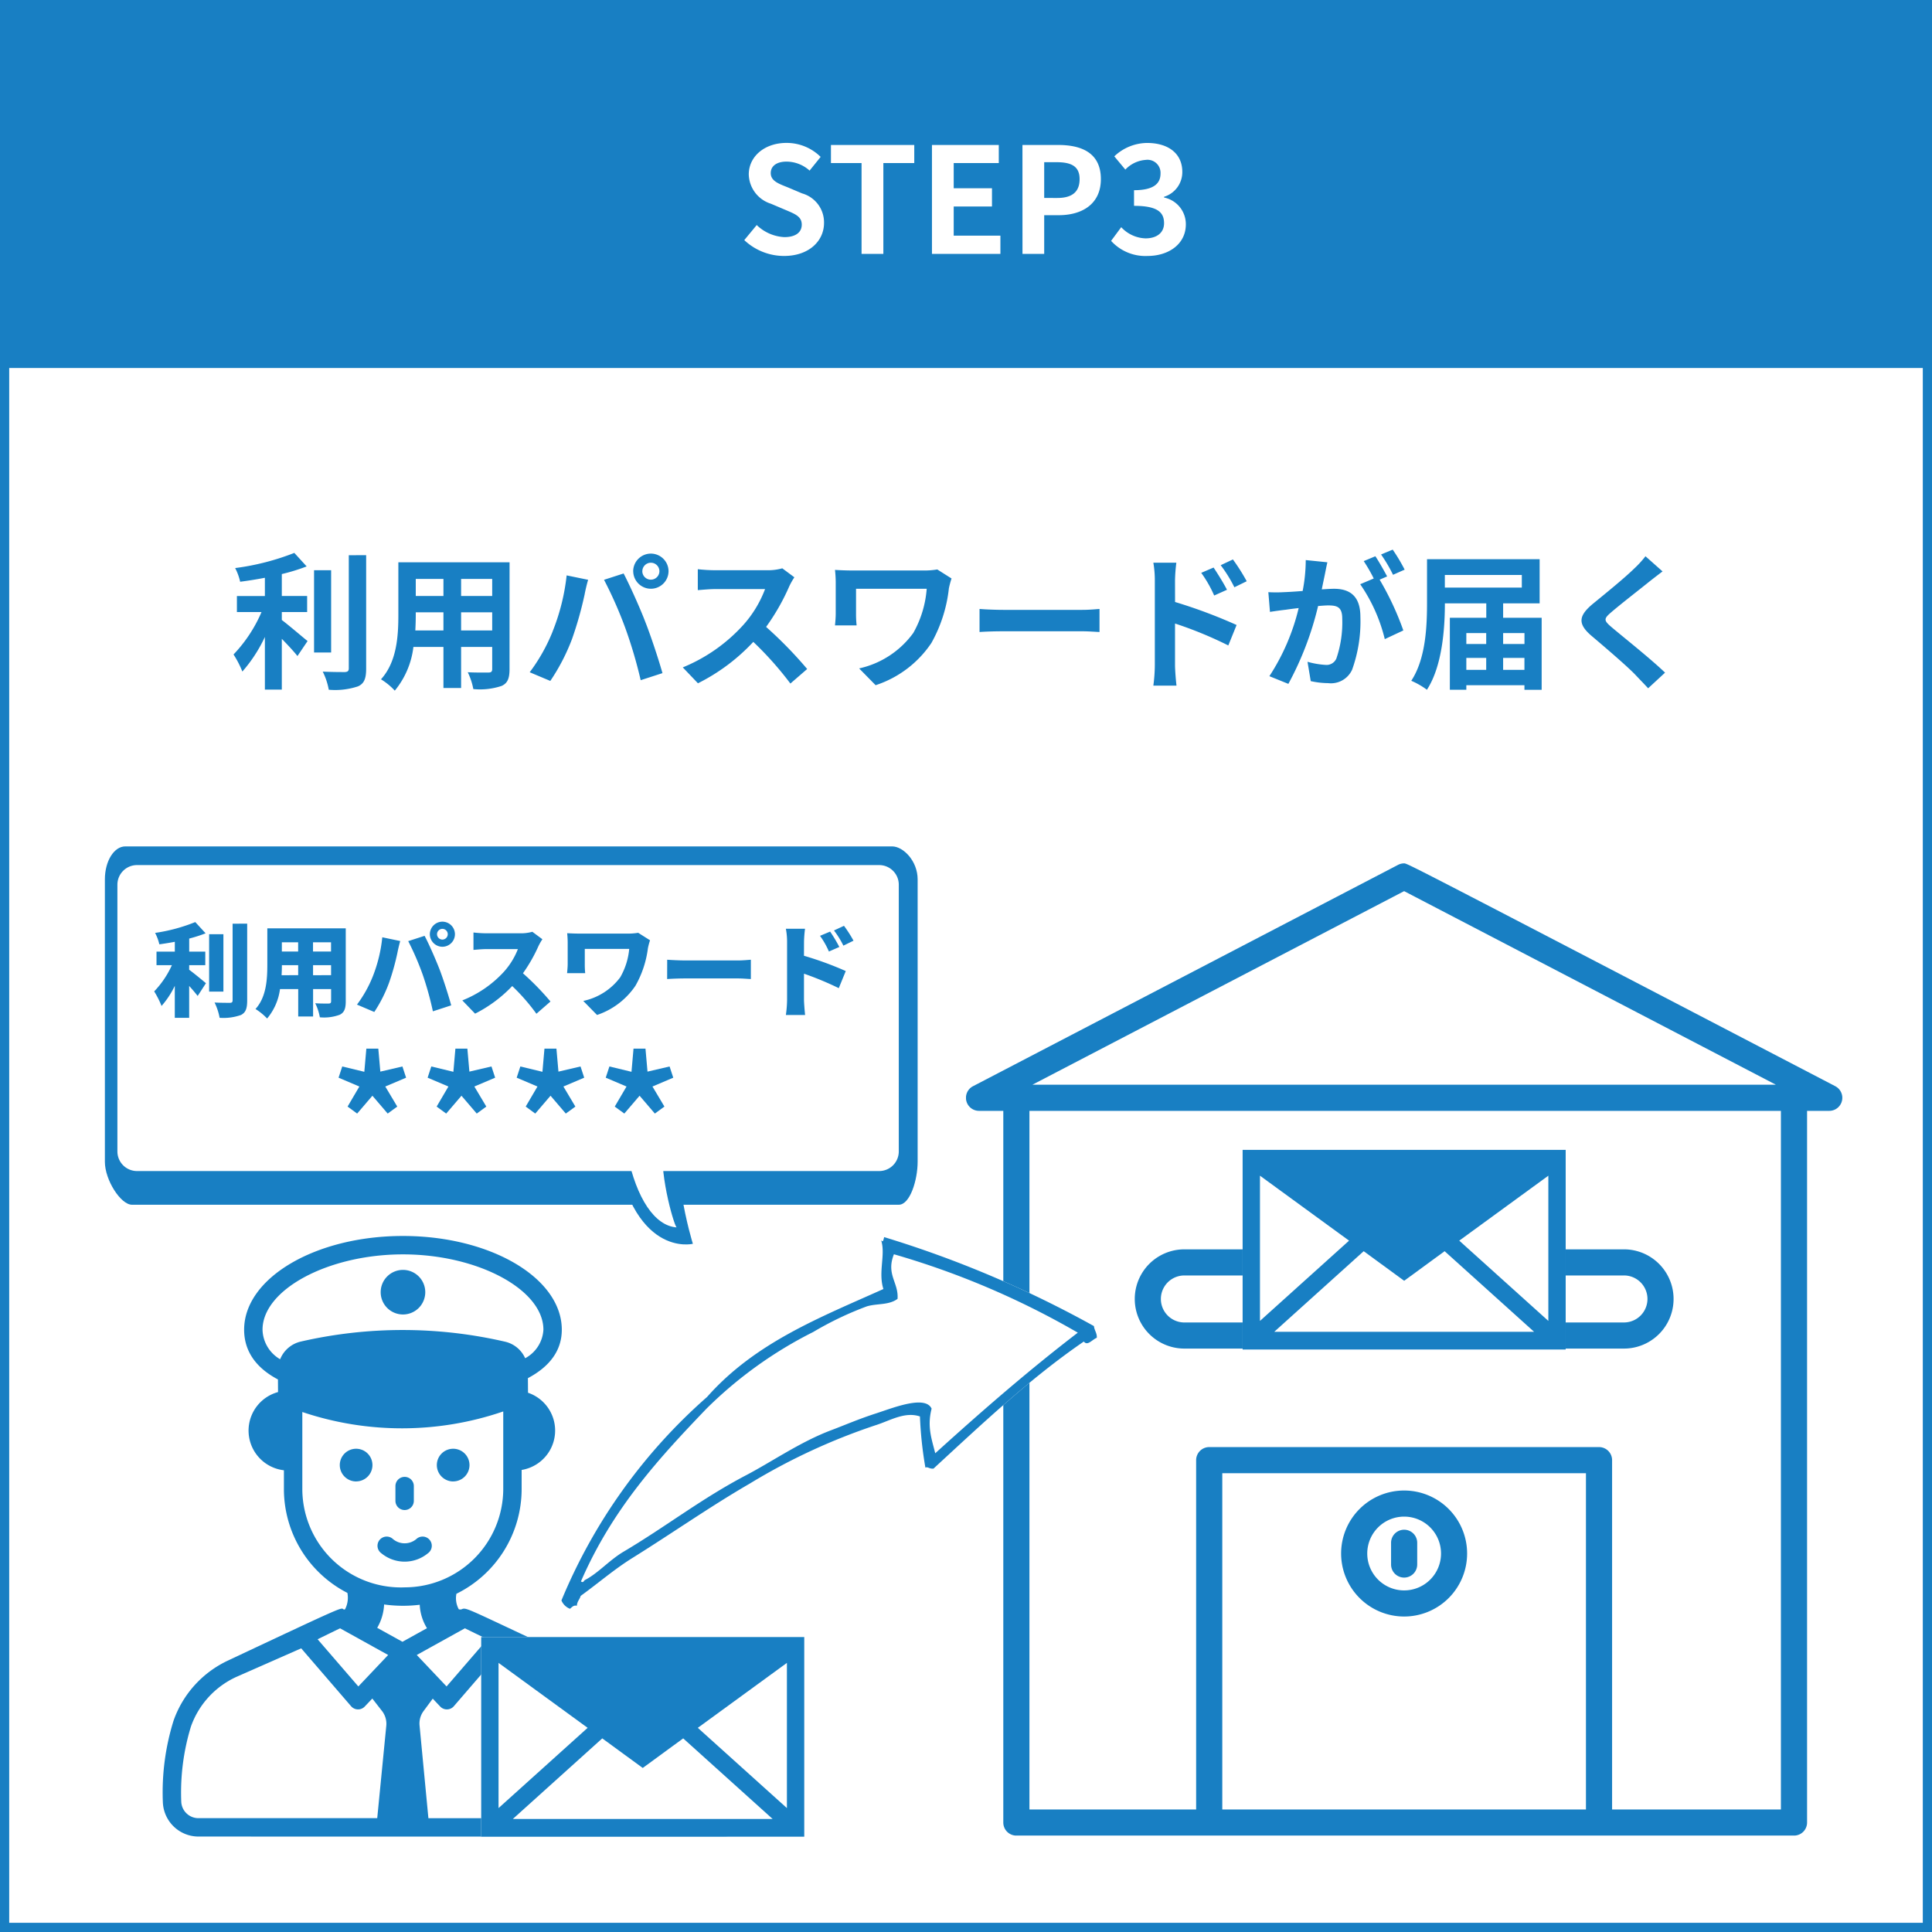<svg height="210" viewBox="0 0 210 210" width="210" xmlns="http://www.w3.org/2000/svg" xmlns:xlink="http://www.w3.org/1999/xlink"><clipPath id="a"><path d="m0 0h64.307v65.292h-64.307z"/></clipPath><clipPath id="b"><path d="m0 0h95.251v105.674h-95.251z"/></clipPath><clipPath id="c"><path d="m0 0h47.86v48.807h-47.86z"/></clipPath><clipPath id="d"><path d="m0 0h88.342v43.266h-88.342z"/></clipPath><g><path d="m0 0h210v210h-210z" fill="#fff"/><path d="m1 1v208h208v-208zm-1-1h210v210h-210z" fill="#187fc3"/><path d="m0 0h210v40h-210z" fill="#187fc3"/></g><path d="m-19.784.224c2.736 0 4.352-1.648 4.352-3.584a3.271 3.271 0 0 0 -2.384-3.216l-1.552-.656c-1.008-.4-1.856-.7-1.856-1.552 0-.784.672-1.248 1.712-1.248a3.777 3.777 0 0 1 2.512.976l1.2-1.488a5.254 5.254 0 0 0 -3.712-1.52c-2.4 0-4.1 1.488-4.1 3.424a3.43 3.43 0 0 0 2.4 3.184l1.584.672c1.056.448 1.776.72 1.776 1.6 0 .832-.656 1.36-1.888 1.36a4.658 4.658 0 0 1 -3.008-1.312l-1.352 1.636a6.309 6.309 0 0 0 4.316 1.724zm8.432-.224h2.368v-9.872h3.36v-1.968h-9.056v1.968h3.328zm7.652 0h7.44v-1.984h-5.076v-3.168h4.16v-1.984h-4.16v-2.736h4.9v-1.968h-7.264zm9.84 0h2.36v-4.208h1.584c2.544 0 4.576-1.216 4.576-3.92 0-2.8-2.016-3.712-4.64-3.712h-3.884zm2.36-6.08v-3.888h1.348c1.632 0 2.5.464 2.5 1.84 0 1.36-.784 2.048-2.416 2.048zm11.236 6.304c2.256 0 4.16-1.264 4.16-3.44a2.959 2.959 0 0 0 -2.368-2.912v-.08a2.805 2.805 0 0 0 1.984-2.7c0-2.032-1.552-3.152-3.84-3.152a5.253 5.253 0 0 0 -3.552 1.456l1.2 1.44a3.379 3.379 0 0 1 2.24-1.056 1.415 1.415 0 0 1 1.584 1.488c0 1.056-.7 1.808-2.88 1.808v1.7c2.576 0 3.264.72 3.264 1.888 0 1.056-.816 1.648-2.016 1.648a3.761 3.761 0 0 1 -2.64-1.216l-1.1 1.488a5.033 5.033 0 0 0 3.964 1.64z" fill="#fff" transform="translate(105 27.598)"/><path d="m-74.368-7.072h2.752v-1.744h-2.752v-2.384a20.8 20.8 0 0 0 2.7-.832l-1.34-1.468a27.02 27.02 0 0 1 -6.432 1.648 5.97 5.97 0 0 1 .544 1.488c.864-.112 1.776-.256 2.688-.432v1.984h-3.04v1.744h2.672a15.5 15.5 0 0 1 -3.04 4.608 10.708 10.708 0 0 1 .96 1.856 15.918 15.918 0 0 0 2.448-3.76v5.724h1.84v-5.52c.64.656 1.312 1.376 1.7 1.872l1.1-1.632c-.432-.336-2.016-1.7-2.8-2.288zm5.36-4.544h-1.856v8.944h1.856zm1.92-1.632v12.3c0 .288-.128.384-.432.4-.336 0-1.36 0-2.4-.048a7.3 7.3 0 0 1 .656 1.968 7.879 7.879 0 0 0 3.184-.368c.656-.3.88-.832.88-1.936v-12.32zm12.208 8.176v-1.968h3.38v1.968zm-4.976 0c.032-.592.048-1.168.048-1.68v-.288h3.008v1.968zm3.056-5.6v1.856h-3.008v-1.856zm5.3 1.856h-3.38v-1.856h3.38zm1.888-3.664h-12.088v5.712c0 2.24-.144 5.088-1.888 7.008a7.028 7.028 0 0 1 1.5 1.232 9.163 9.163 0 0 0 2.024-4.752h3.264v4.464h1.92v-4.464h3.38v2.4c0 .288-.112.384-.416.384-.288 0-1.344.016-2.24-.032a7.193 7.193 0 0 1 .604 1.828 7.43 7.43 0 0 0 3.072-.34c.64-.288.864-.8.864-1.824zm14.432.976a.929.929 0 0 1 .928-.928.929.929 0 0 1 .928.928.925.925 0 0 1 -.928.912.925.925 0 0 1 -.932-.908zm-.992 0a1.922 1.922 0 0 0 1.92 1.9 1.922 1.922 0 0 0 1.92-1.9 1.926 1.926 0 0 0 -1.92-1.92 1.926 1.926 0 0 0 -1.924 1.924zm-8.752 6.528a19.277 19.277 0 0 1 -2.5 4.448l2.24.944a22 22 0 0 0 2.368-4.576 40.007 40.007 0 0 0 1.36-4.816c.064-.352.24-1.136.384-1.6l-2.336-.48a23.054 23.054 0 0 1 -1.52 6.08zm7.9-.336a49.437 49.437 0 0 1 1.664 5.648l2.368-.768c-.448-1.584-1.3-4.144-1.872-5.584-.592-1.552-1.7-4-2.352-5.248l-2.128.688a44.82 44.82 0 0 1 2.32 5.264zm17.056-6.512a5.776 5.776 0 0 1 -1.664.208h-5.632a17.875 17.875 0 0 1 -1.888-.112v2.272c.336-.016 1.216-.112 1.888-.112h5.424a12.4 12.4 0 0 1 -2.384 3.92 18.127 18.127 0 0 1 -6.56 4.592l1.648 1.728a21.076 21.076 0 0 0 6.016-4.5 36.486 36.486 0 0 1 4.032 4.528l1.824-1.58a44.98 44.98 0 0 0 -4.464-4.576 23.524 23.524 0 0 0 2.512-4.4 7.56 7.56 0 0 1 .56-.992zm16.848.124a8.667 8.667 0 0 1 -1.52.112h-7.648c-.736 0-1.44-.032-1.952-.064a12.62 12.62 0 0 1 .08 1.344v3.376c0 .416-.032.816-.08 1.312h2.352a11.081 11.081 0 0 1 -.064-1.312v-2.668h7.68a11.492 11.492 0 0 1 -1.456 4.8 9.91 9.91 0 0 1 -5.888 3.856l1.792 1.824a11.654 11.654 0 0 0 6.064-4.592 15.589 15.589 0 0 0 1.9-5.936 9.736 9.736 0 0 1 .288-1.072zm4.592 6.8c.592-.048 1.664-.08 2.576-.08h8.592c.672 0 1.488.064 1.872.08v-2.508c-.416.032-1.136.1-1.872.1h-8.592c-.832 0-2-.048-2.576-.1zm29.04-5.52a21.19 21.19 0 0 0 -1.5-2.368l-1.328.624a14.981 14.981 0 0 1 1.488 2.4zm-2.144.928c-.368-.72-1.008-1.744-1.456-2.416l-1.344.576a13.036 13.036 0 0 1 1.408 2.464zm-5.648-1.008a17.4 17.4 0 0 1 .144-1.936h-2.5a11.29 11.29 0 0 1 .16 1.936v9.2a17.325 17.325 0 0 1 -.16 2.224h2.516c-.08-.652-.16-1.772-.16-2.224v-4.524a42.863 42.863 0 0 1 5.792 2.384l.9-2.224a55.663 55.663 0 0 0 -6.688-2.5zm24.96-1.18a18.934 18.934 0 0 0 -1.3-2.176l-1.264.528a15.964 15.964 0 0 1 1.3 2.208zm-10.752-1.04a17.542 17.542 0 0 1 -.336 3.36c-.8.064-1.552.112-2.048.128a14.712 14.712 0 0 1 -1.68 0l.176 2.144c.5-.08 1.312-.192 1.76-.24.3-.048.8-.112 1.36-.176a23.5 23.5 0 0 1 -3.184 7.404l2.064.836a34.335 34.335 0 0 0 3.232-8.464c.448-.032.832-.064 1.088-.064.992 0 1.536.176 1.536 1.44a12.1 12.1 0 0 1 -.64 4.336 1.165 1.165 0 0 1 -1.184.688 9.246 9.246 0 0 1 -1.952-.336l.352 2.1a8.971 8.971 0 0 0 1.888.22 2.532 2.532 0 0 0 2.608-1.456 15.489 15.489 0 0 0 .9-5.776c-.004-2.272-1.188-3.024-2.868-3.024-.32 0-.8.032-1.328.064.112-.576.24-1.152.336-1.632.08-.4.176-.9.272-1.312zm8.848 1.776c-.32-.592-.88-1.6-1.28-2.192l-1.264.528a17.69 17.69 0 0 1 1.088 1.888l-1.472.624a17.943 17.943 0 0 1 2.672 5.968l2.016-.944a31.483 31.483 0 0 0 -2.576-5.52zm12.608 10.16v-1.3h2.316v1.3zm-4-1.3h2.16v1.3h-2.16zm2.16-2.7v1.184h-2.16v-1.184zm4.16 0v1.184h-2.32v-1.184zm-.288-6.32v1.376h-8.368v-1.372zm-2.032 4.656v-1.568h3.968v-4.8h-12.24v4.688c0 2.512-.112 6.096-1.712 8.528a8.372 8.372 0 0 1 1.7.976c1.664-2.56 1.952-6.624 1.952-9.392h4.5v1.568h-3.96v7.824h1.792v-.496h6.316v.5h1.872v-7.828zm15.472-6.688a10.945 10.945 0 0 1 -1.216 1.328c-1.072 1.056-3.248 2.816-4.48 3.824-1.584 1.312-1.712 2.192-.144 3.52 1.456 1.232 3.872 3.3 4.736 4.208.448.48.944.976 1.392 1.472l1.84-1.7c-1.568-1.516-4.624-3.932-5.808-4.94-.864-.736-.88-.912-.032-1.632 1.056-.912 3.152-2.528 4.176-3.36.368-.288.9-.7 1.392-1.072z" fill="#187fc3" transform="translate(105 73.598)"/><g clip-path="url(#a)" fill="#187fc3" transform="translate(17.693 134.345)"><path d="m26.108 8.533a2.423 2.423 0 1 0 -2.423-2.423 2.423 2.423 0 0 0 2.423 2.423"/><path d="m31.556 26.678a1.775 1.775 0 1 0 -1.767-1.778 1.782 1.782 0 0 0 1.767 1.782"/><path d="m21.007 26.678a1.775 1.775 0 1 0 -1.767-1.778 1.782 1.782 0 0 0 1.767 1.782"/><path d="m26.289 29.79a1 1 0 0 0 1-1v-1.605a1 1 0 0 0 -2 0v1.605a1 1 0 0 0 1 1"/><path d="m28.817 34.492a1 1 0 1 0 -1.191-1.606 1.975 1.975 0 0 1 -2.672 0 1 1 0 1 0 -1.191 1.606 3.975 3.975 0 0 0 5.054 0"/><path d="m60.9 45.642h-16.833c-11.43-5.325-11.037-5.3-11.62-5.05 0-.01-.01 0-.01 0-.11.01-.23.01-.27-.03a2.505 2.505 0 0 1 -.25-1.67 12.7 12.7 0 0 0 7.09-11.38v-2.08a4.339 4.339 0 0 0 .693-8.392l-.012-1.586c2.416-1.278 3.685-3.046 3.685-5.264-0-5.619-7.745-10.19-17.265-10.19s-17.265 4.571-17.265 10.19c0 1.853.824 3.9 3.676 5.406l.01 1.371a4.34 4.34 0 0 0 .638 8.5v2.05a12.689 12.689 0 0 0 6.9 11.28 2.734 2.734 0 0 1 -.25 1.77.122.122 0 0 1 -.09.03.045.045 0 0 1 -.05 0c-.388-.171.741-.723-12.52 5.52a11.38 11.38 0 0 0 -5.99 6.58 26.161 26.161 0 0 0 -1.16 8.803 3.881 3.881 0 0 0 3.87 3.78l57.02.01a3.414 3.414 0 0 0 3.41-3.41v-12.818a3.425 3.425 0 0 0 -3.41-3.42m0 17.65c-.1 0-21.09.023-21.19-.01a1.422 1.422 0 0 1 -1.33-1.4v-11.195l.283.535a2.7 2.7 0 0 0 .879.977l9.3 6.251a2.681 2.681 0 0 0 3.005 0l9.3-6.251a2.693 2.693 0 0 0 .88-.977l.284-.537v11.2a1.415 1.415 0 0 1 -1.41 1.41m-44.07-19.46 2.44-1.19 5.23 2.9c-.095.1-3.453 3.646-3.24 3.42zm10.78 1.71 5.23-2.9 2.44 1.19-4.43 5.13zm-12.44-18.03v-8.381a33.951 33.951 0 0 0 21.84-.061v8.439a10.715 10.715 0 0 1 -10.68 10.68 10.715 10.715 0 0 1 -11.16-10.68m-4.325-17.322c0-4.363 7.133-8.19 15.265-8.19s15.265 3.827 15.265 8.19a3.754 3.754 0 0 1 -1.983 3.1 3.168 3.168 0 0 0 -2.188-1.8 49.423 49.423 0 0 0 -22.21-.01 3.192 3.192 0 0 0 -2.235 1.92 3.828 3.828 0 0 1 -1.914-3.215m17.087 29.9a5.328 5.328 0 0 0 .787 2.547l-2.665 1.478-2.745-1.518a5.543 5.543 0 0 0 .751-2.539 14.9 14.9 0 0 0 3.872.032m-25.923 21.377a24.558 24.558 0 0 1 1.05-8.13 9.364 9.364 0 0 1 4.93-5.4l7.06-3.11 5.42 6.29a1 1 0 0 0 1.49.03l.819-.862 1.05 1.347a2.263 2.263 0 0 1 .468 1.615l-.984 10.04h-19.433a1.87 1.87 0 0 1 -1.87-1.82m26.865 1.82-.961-10.077a2.268 2.268 0 0 1 .433-1.562l1-1.353.805.852a1 1 0 0 0 1.49-.03l5.58-6.47 2.18 1.02a3.448 3.448 0 0 0 -3.02 3.4v12.82a3.3 3.3 0 0 0 .31 1.4z"/></g><g transform="translate(52.304 177.939)"><path d="m0 0h35.115v21.698h-35.115z" fill="#fff"/><path d="m21.956 11.015 9.721 8.76h-28.239l9.721-8.76 4.4 3.216zm-20.071-8.206 9.684 7.06-9.684 8.724zm21.661 7.06 9.684-7.06v15.784zm-19.665-7.984h27.353l-13.677 9.98zm-3.881 19.815h35.115v-21.7h-35.115z" fill="#187fc3"/></g><path d="m5209.717-4219.125h32.223l-15.548 12.565z" fill="#187fc3" transform="translate(-5156.321 4397.87)"/><g clip-path="url(#b)" fill="#187fc3" transform="translate(105 93.845)"><path d="m94.485 24.219c-46.508-24.219-46.508-24.219-46.862-24.219a1.427 1.427 0 0 0 -.655.159l-46.203 24.06a1.419 1.419 0 0 0 .655 2.681h2.634v77.357a1.421 1.421 0 0 0 1.421 1.419h84.525a1.421 1.421 0 0 0 1.421-1.419v-77.357h2.409a1.419 1.419 0 0 0 .655-2.679m-46.862-21.203c4.349 2.263 29.431 15.324 40.41 21.042h-80.816zm19.763 99.818h-39.529v-36.551h39.529zm21.191 0h-18.349v-37.97a1.421 1.421 0 0 0 -1.421-1.419h-42.371a1.421 1.421 0 0 0 -1.421 1.419v37.97h-18.12v-75.936h81.682z"/><path d="m179.819 302.88a6.848 6.848 0 1 0 -6.851-6.847 6.857 6.857 0 0 0 6.851 6.847m0-10.859a4.01 4.01 0 1 1 -4.01 4.011 4.012 4.012 0 0 1 4.01-4.011" transform="translate(-132.195 -221.016)"/><path d="m197.426 312.366a1.421 1.421 0 0 0 1.42-1.419v-2.4a1.421 1.421 0 0 0 -2.841 0v2.4a1.421 1.421 0 0 0 1.421 1.419" transform="translate(-149.802 -234.734)"/><path d="m83.206 161.23h47.78a5.393 5.393 0 1 0 0-10.786h-7.43v-7.073a1.421 1.421 0 0 0 -1.421-1.419h-28.962a1.421 1.421 0 0 0 -1.421 1.419v7.073h-8.546a5.393 5.393 0 1 0 0 10.786m40.35-7.948h7.43a2.555 2.555 0 0 1 0 5.11h-7.43zm-23.02 5.11 5.164-3.192a3.275 3.275 0 0 0 3.911 0l5.163 3.191zm20.179 0h-.547l-8.179-5.056 8.726-7zm-2.612-13.6-10.092 8.1a.573.573 0 0 1 -.717 0l-10.088-8.1zm-23.51 1.541 8.725 7-8.179 5.056h-.547zm-11.387 6.95h8.545v5.11h-8.545a2.555 2.555 0 0 1 0-5.11" transform="translate(-59.469 -108.491)"/></g><g transform="translate(135.068 124.984)"><path d="m0 0h35.115v21.698h-35.115z" fill="#fff"/><path d="m21.956 11.015 9.721 8.76h-28.239l9.721-8.76 4.4 3.216zm-20.071-8.206 9.684 7.06-9.684 8.724zm21.661 7.06 9.684-7.06v15.784zm-19.665-7.984h27.353l-13.677 9.98zm-3.881 19.815h35.115v-21.7h-35.115z" fill="#187fc3"/></g><path d="m5209.717-4219.125h32.223l-15.548 12.565z" fill="#187fc3" transform="translate(-5073.557 4344.915)"/><g clip-path="url(#c)" fill-rule="evenodd" transform="matrix(.259 -.966 .966 .259 60.862 174.574)"><path d="m42.386 25.033c1.641-1.054 3.737-.716 5.091-1.636-.274.275.032.27.382.252a117.383 117.383 0 0 1 -3.437 24.529c-.43.161-.651.531-1.145.629-.355-.46-1.151-.735-.763-1.258-5.342-4.575-11.488-8.356-17.566-12.2-.171-.423.068-.666-.127-.881a41.9 41.9 0 0 1 5.219-2.013c.106-1.75-1.3-3.037-2.164-4.4a66.974 66.974 0 0 0 -9.676-11.577c-3.486-3.478-7.416-6.768-11.072-10.188-1.766-1.652-3.594-2.867-5.473-4.4-.419-.005-.634-.212-1.145-.125-.01-.373-.292-.471-.51-.633a1.634 1.634 0 0 1 .636-1.132 59.843 59.843 0 0 1 25.458 9.56c7.08 3.527 11.539 9.645 16.293 15.473" fill="#fff"/><path d="m42.386 25.033c1.642-1.054 3.737-.716 5.091-1.636-.274.275.032.27.382.251a117.351 117.351 0 0 1 -3.437 24.53c-.43.161-.65.531-1.145.629-.355-.46-1.151-.736-.763-1.258-5.341-4.575-11.487-8.356-17.565-12.2-.172-.423.068-.666-.128-.881a41.969 41.969 0 0 1 5.219-2.013c.106-1.75-1.3-3.037-2.164-4.4a66.977 66.977 0 0 0 -9.676-11.577c-3.486-3.478-7.416-6.769-11.072-10.188-1.766-1.653-3.594-2.868-5.474-4.4-.419-.005-.634-.212-1.145-.125-.009-.373-.291-.471-.509-.633a1.631 1.631 0 0 1 .636-1.132 59.84 59.84 0 0 1 25.458 9.56c7.081 3.526 11.539 9.645 16.293 15.473m-38.95-23.146c1.069 1.19 2.792 2.013 4.073 3.27 3.834 3.75 7.754 6.675 11.456 10.692 2.167 2.352 5.048 4.772 7.128 7.673.923 1.288 1.955 2.575 3.055 4.277.983 1.522 3.321 4.606 2.037 5.661-2.061.019-3.242.906-4.582 1.636 5.727 3.691 11.351 7.483 16.674 11.573a89.084 89.084 0 0 0 3.055-21.511c-2.357-.275-2.834 1.309-4.582 1.636-.933-.745-1.035-2.023-1.655-3.019a35.834 35.834 0 0 0 -4.2-4.906 45.311 45.311 0 0 0 -11.076-9.057c-6.382-3.5-13.056-7.033-21.638-8.3-.125.318.164.277.255.377" fill="#187fc3"/></g><g clip-path="url(#d)" transform="translate(11.401 92)"><path d="m156.478 45.813c-2.086 6.233.917 15.727.917 15.727s-6.727 1.662-8.613-11.185z" fill="#187fc3" transform="translate(-93.483 -18.344)"/><path d="m86.293 38.95h-83.346c-1.227 0-2.947-2.691-2.947-4.669v-30.7c0-1.981.994-3.581 2.221-3.581h83.346c1.226 0 2.776 1.6 2.776 3.581v30.7c0 1.978-.824 4.669-2.05 4.669" fill="#187fc3" transform="translate(-.001)"/><g fill="#fff"><path d="m2.133 0h80.667a2.133 2.133 0 0 1 2.133 2.133v28.991a2.134 2.134 0 0 1 -2.133 2.134h-80.667a2.133 2.133 0 0 1 -2.133-2.133v-28.992a2.133 2.133 0 0 1 2.133-2.133z" transform="translate(1.36 2.03)"/><path d="m156.768 53.389c-.65 3.02 1.025 8.925 1.387 9.4-2.381-.176-4.345-3.154-5.336-7.912z" transform="translate(-96.02 -21.377)"/></g></g><path d="m-34.507-4.686h1.749v-1.474h-1.749v-1.419a15.389 15.389 0 0 0 1.782-.572l-1.122-1.221a18.791 18.791 0 0 1 -4.367 1.177 5.136 5.136 0 0 1 .462 1.243c.539-.077 1.111-.165 1.683-.275v1.067h-1.991v1.474h1.672a10.142 10.142 0 0 1 -1.925 2.849 9.737 9.737 0 0 1 .8 1.584 9.56 9.56 0 0 0 1.441-2.189v3.476h1.562v-3.465c.352.385.682.781.924 1.089l.9-1.386c-.264-.22-1.265-1.056-1.826-1.463zm3.718-3.366h-1.551v6.237h1.551zm1-1.144v8.327c0 .209-.088.275-.3.275-.242 0-.968 0-1.661-.033a6.4 6.4 0 0 1 .55 1.661 5.722 5.722 0 0 0 2.325-.308c.506-.264.671-.693.671-1.584v-8.342zm8.745 5.6v-1.09h1.958v1.086zm-3.421 0q.033-.577.033-1.089h1.771v1.085zm1.8-3.575v1h-1.771v-1zm3.575 1h-1.958v-1h1.958zm1.6-2.519h-8.525v3.927c0 1.551-.088 3.531-1.287 4.84a6.413 6.413 0 0 1 1.265 1.034 6.246 6.246 0 0 0 1.4-3.2h1.98v2.98h1.617v-2.981h1.958v1.32c0 .187-.077.253-.275.253s-.913.011-1.452-.033a5.675 5.675 0 0 1 .503 1.529 4.9 4.9 0 0 0 2.167-.279c.484-.242.649-.66.649-1.452zm9.922.638a.587.587 0 0 1 .583-.583.587.587 0 0 1 .583.583.587.587 0 0 1 -.583.583.587.587 0 0 1 -.583-.583zm-.781 0a1.371 1.371 0 0 0 1.364 1.364 1.371 1.371 0 0 0 1.364-1.364 1.371 1.371 0 0 0 -1.364-1.364 1.371 1.371 0 0 0 -1.364 1.364zm-6.193 4.565a13.412 13.412 0 0 1 -1.727 3.087l1.881.8a15.106 15.106 0 0 0 1.617-3.212 26.5 26.5 0 0 0 .9-3.234c.044-.253.2-.913.3-1.265l-1.947-.407a15.914 15.914 0 0 1 -1.024 4.231zm5.434-.121a34.4 34.4 0 0 1 1.089 3.938l1.991-.649c-.308-1.144-.891-2.937-1.254-3.881-.385-1-1.166-2.8-1.639-3.676l-1.779.576a30.491 30.491 0 0 1 1.592 3.692zm11.9-4.708a4.654 4.654 0 0 1 -1.32.165h-3.672a13.057 13.057 0 0 1 -1.408-.088v1.892c.308-.022.913-.088 1.408-.088h3.421a8.066 8.066 0 0 1 -1.54 2.486 12.266 12.266 0 0 1 -4.5 3.091l1.387 1.441a14.739 14.739 0 0 0 4.037-3 21.839 21.839 0 0 1 2.629 3.011l1.529-1.331a29.306 29.306 0 0 0 -2.992-3.069 17.049 17.049 0 0 0 1.661-2.9 6.163 6.163 0 0 1 .451-.8zm11.506.11a7.1 7.1 0 0 1 -1.243.088h-5.036c-.528 0-1.067-.022-1.441-.044.033.319.055.7.055 1.023v2.31c0 .341-.033.638-.066 1.012h1.969a9.681 9.681 0 0 1 -.044-1.012v-1.628h4.829a7.52 7.52 0 0 1 -.979 3.091 6.746 6.746 0 0 1 -4.015 2.566l1.496 1.526a8.178 8.178 0 0 0 4.177-3.179 11.024 11.024 0 0 0 1.353-4.07 7.311 7.311 0 0 1 .231-.869zm3.146 5.027c.451-.033 1.276-.066 1.9-.066h5.846c.451 0 1.067.055 1.353.066v-2.1c-.319.022-.858.077-1.353.077h-5.841c-.539 0-1.463-.044-1.9-.077zm20.256-4.169a13.758 13.758 0 0 0 -1.034-1.617l-1.089.506a9.656 9.656 0 0 1 1.023 1.65zm-1.54.682a16.774 16.774 0 0 0 -1-1.672l-1.1.462a8.976 8.976 0 0 1 .968 1.705zm-3.839-.55a13.077 13.077 0 0 1 .11-1.43h-2.082a7.684 7.684 0 0 1 .132 1.43v6.281a12.349 12.349 0 0 1 -.132 1.661h2.09c-.055-.5-.121-1.364-.121-1.661v-2.827a34.306 34.306 0 0 1 3.782 1.573l.759-1.859a36.368 36.368 0 0 0 -4.543-1.661z" fill="#187fc3" transform="translate(55.072 109.597)"/><path d="m19.82 14.04 1.66-1.94 1.66 1.94 1.04-.76-1.3-2.18 2.26-.96-.4-1.22-2.4.56-.22-2.5h-1.3l-.22 2.52-2.4-.58-.4 1.22 2.26.96-1.28 2.18zm9.68 0 1.66-1.94 1.66 1.94 1.04-.76-1.3-2.18 2.26-.96-.4-1.22-2.4.56-.22-2.5h-1.3l-.22 2.52-2.4-.58-.4 1.22 2.26.96-1.28 2.18zm9.68 0 1.66-1.94 1.66 1.94 1.04-.76-1.3-2.18 2.26-.96-.4-1.22-2.4.56-.22-2.5h-1.3l-.22 2.52-2.4-.58-.4 1.22 2.26.96-1.28 2.18zm9.68 0 1.66-1.94 1.66 1.94 1.04-.76-1.3-2.18 2.26-.96-.4-1.22-2.4.56-.22-2.5h-1.3l-.22 2.52-2.4-.58-.4 1.22 2.26.96-1.28 2.18z" fill="#187fc3" transform="translate(19 107)"/></svg>